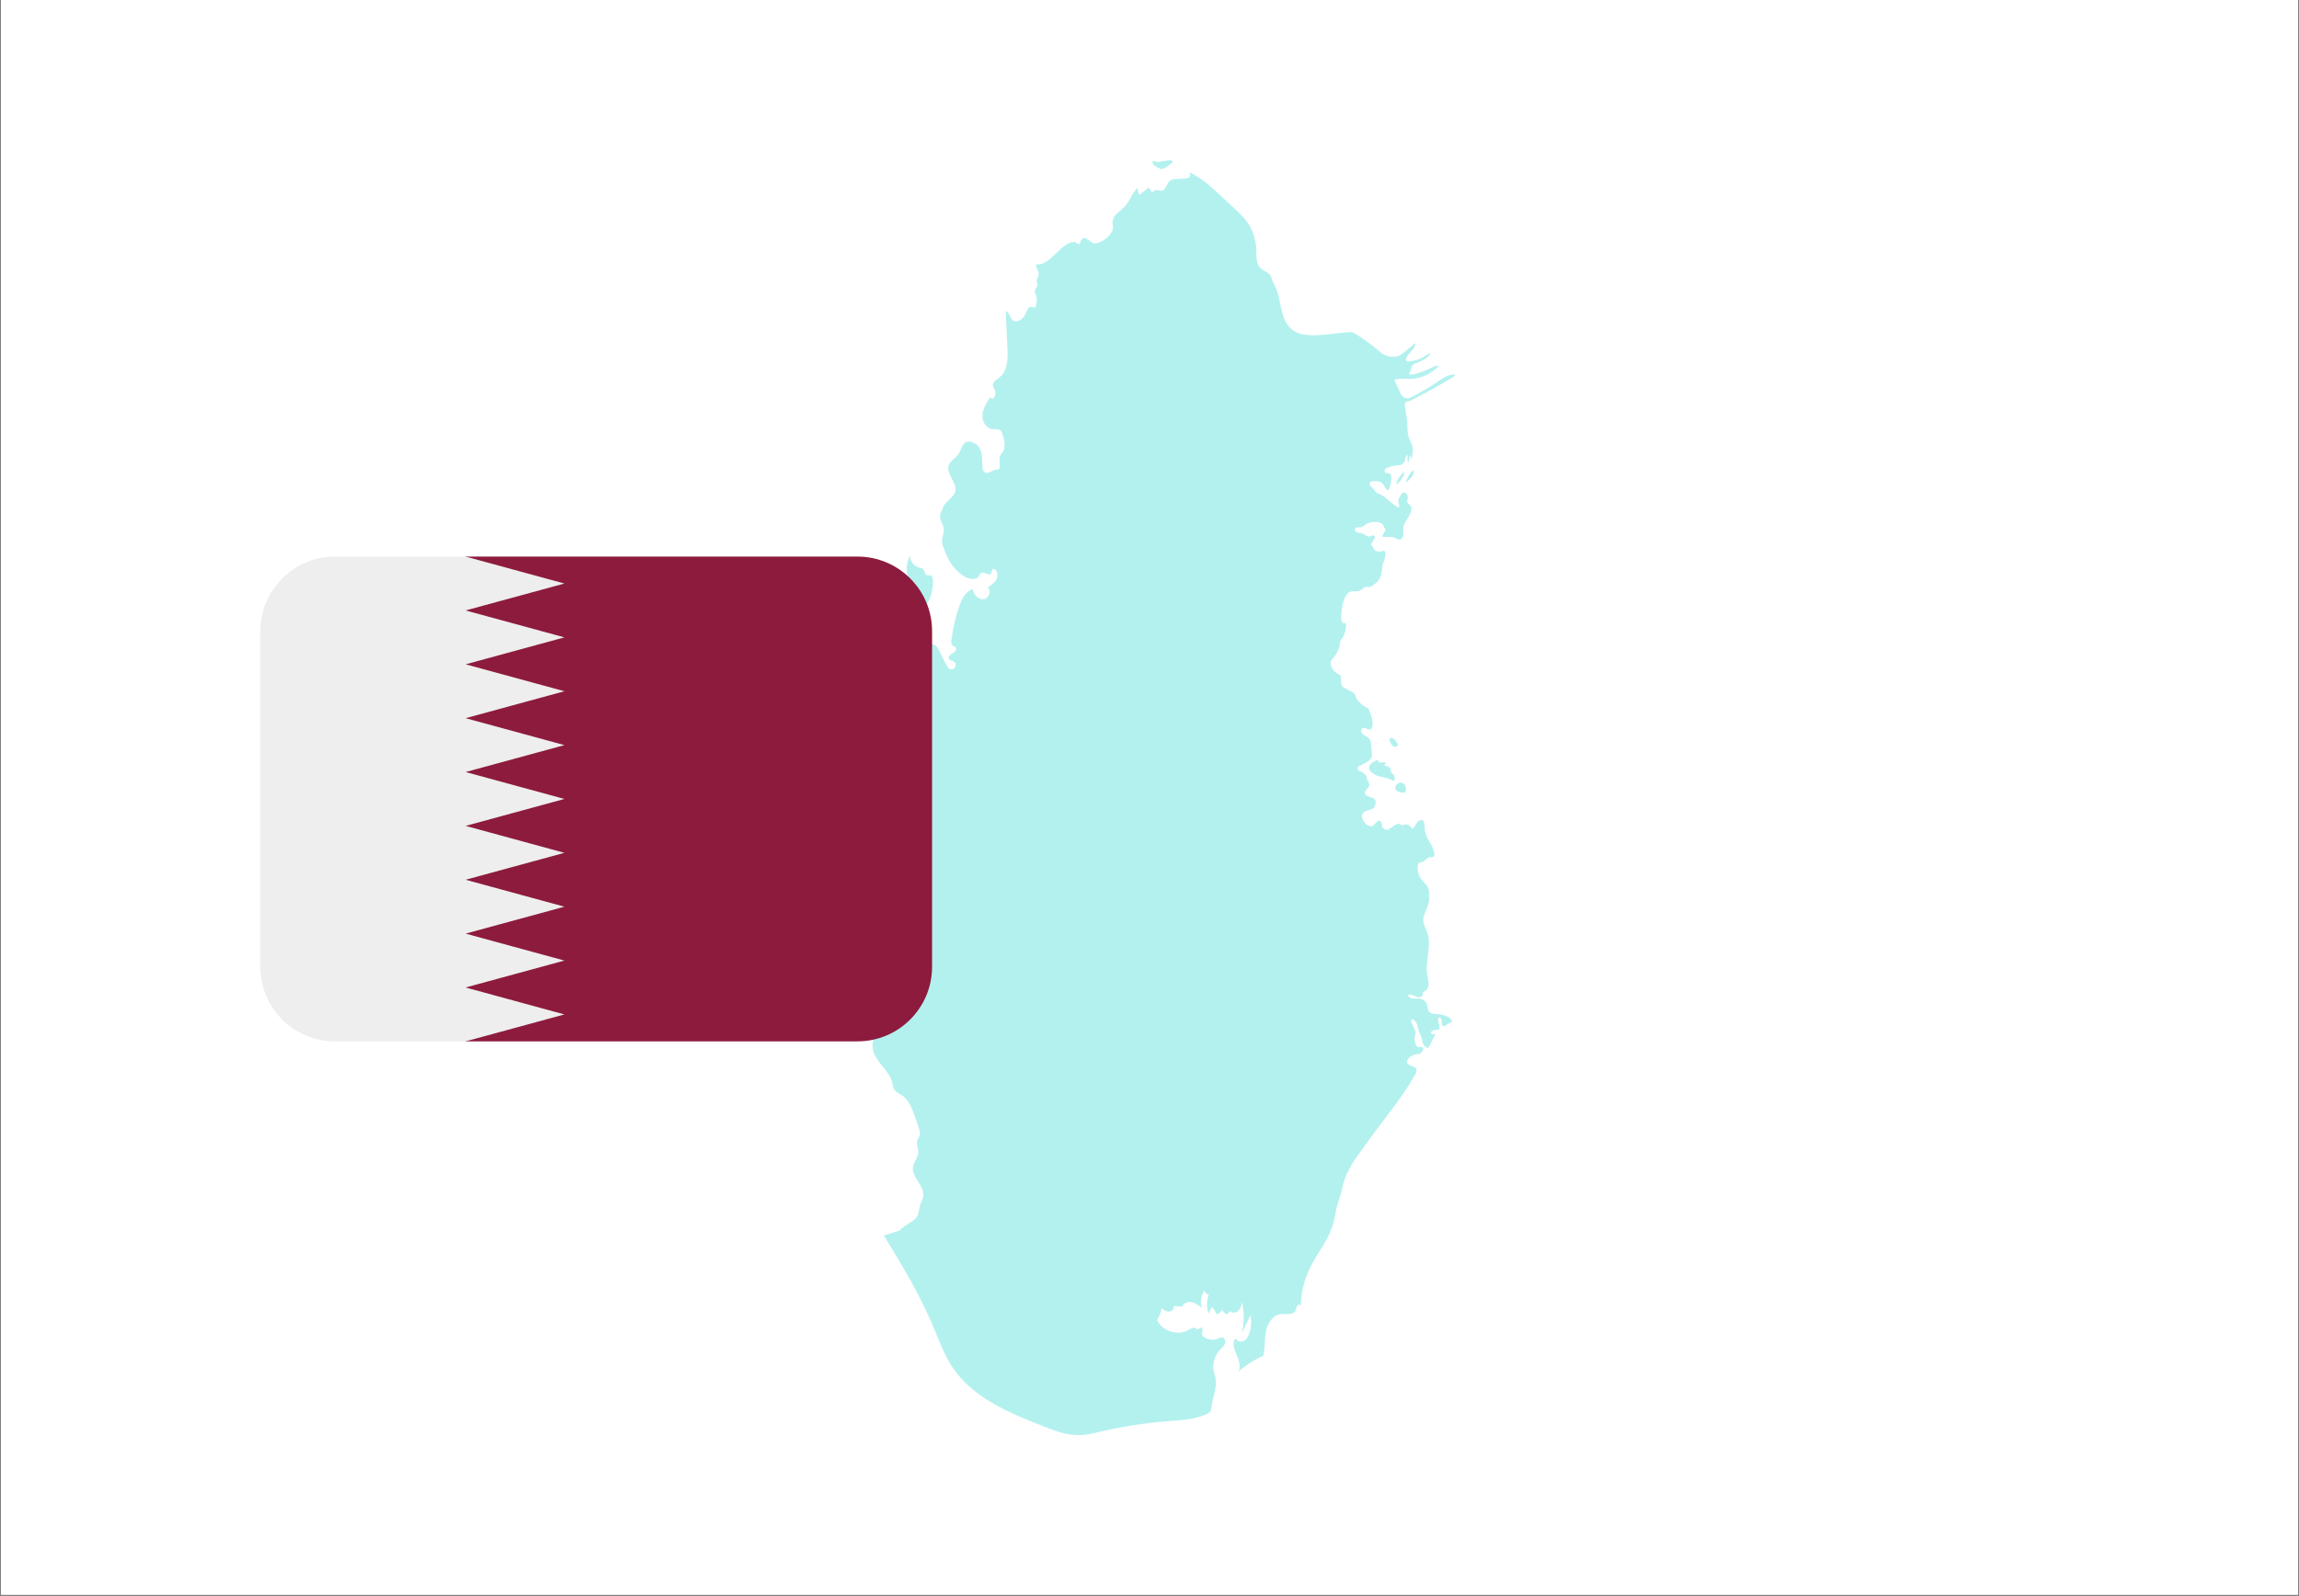 <svg xmlns="http://www.w3.org/2000/svg" xmlns:xlink="http://www.w3.org/1999/xlink" width="1080" zoomAndPan="magnify" viewBox="0 0 810 562.5" height="750" preserveAspectRatio="xMidYMid meet" version="1.0"><rect x="0" y="0" width="810" height="562.5" fill="#808080" stroke="none"/><defs><filter x="0%" y="0%" width="100%" height="100%" id="8309fbcc08"><feColorMatrix values="0 0 0 0 1 0 0 0 0 1 0 0 0 0 1 0 0 0 1 0" color-interpolation-filters="sRGB"/></filter><clipPath id="3b78865c5a"><path d="M 0.359 0 L 809.641 0 L 809.641 562 L 0.359 562 Z M 0.359 0 " clip-rule="nonzero"/></clipPath><mask id="181b742849"><g filter="url(#8309fbcc08)"><rect x="-81" width="972" fill="#000000" y="-56.25" height="675" fill-opacity="0.3"/></g></mask><clipPath id="787865fbc3"><path d="M 110 0.352 L 118 0.352 L 118 4 L 110 4 Z M 110 0.352 " clip-rule="nonzero"/></clipPath><clipPath id="929a658e7d"><path d="M 1.258 4.453 L 216.746 4.453 L 216.746 449.793 L 1.258 449.793 Z M 1.258 4.453 " clip-rule="nonzero"/></clipPath><clipPath id="a81de9fdef"><rect x="0" width="218" y="0" height="450"/></clipPath><clipPath id="69f819eacb"><path d="M 164 196.148 L 328.461 196.148 L 328.461 366.996 L 164 366.996 Z M 164 196.148 " clip-rule="nonzero"/></clipPath><clipPath id="7488dd9bdb"><path d="M 91.668 196.148 L 199 196.148 L 199 366.996 L 91.668 366.996 Z M 91.668 196.148 " clip-rule="nonzero"/></clipPath></defs><g clip-path="url(#3b78865c5a)"><path fill="#ffffff" d="M 0.359 0 L 809.641 0 L 809.641 562 L 0.359 562 Z M 0.359 0 " fill-opacity="1" fill-rule="nonzero"/><path fill="#ffffff" d="M 0.359 0 L 809.641 0 L 809.641 562 L 0.359 562 Z M 0.359 0 " fill-opacity="1" fill-rule="nonzero"/></g><g mask="url(#181b742849)"><g transform="matrix(1, 0, 0, 1, 296, 56)"><g clip-path="url(#a81de9fdef)"><g clip-path="url(#787865fbc3)"><path fill="#00cfc8" d="M 114.496 0.637 C 113.824 0.75 113.141 0.863 112.504 1.062 C 111.992 1.223 111.699 1.035 111.188 0.93 C 110.781 0.844 110.105 0.504 110.043 1.066 C 110 1.465 110.324 1.887 110.578 2.152 C 111.07 2.672 113.035 3.68 113.227 3.613 C 113.773 3.426 114.359 3.238 114.863 2.941 C 115.379 2.637 115.852 2.18 116.328 1.809 C 116.504 1.668 117.117 1.27 117.176 1.055 C 117.422 0.195 114.871 0.57 114.496 0.637 " fill-opacity="1" fill-rule="nonzero"/></g><path fill="#00cfc8" d="M 196.277 113.422 C 196.414 113.125 196.594 112.844 196.77 112.57 C 197.223 111.871 197.684 111.156 198.336 110.641 C 198.414 110.578 198.496 110.52 198.594 110.504 C 198.688 110.488 198.801 110.531 198.836 110.621 C 198.859 110.688 198.84 110.762 198.816 110.832 C 198.406 112.062 197.594 113.121 196.797 114.152 C 196.078 115.082 195.977 114.098 196.277 113.422 " fill-opacity="1" fill-rule="nonzero"/><path fill="#00cfc8" d="M 199.961 112.363 C 200.324 111.645 200.695 110.918 201.215 110.301 C 201.324 110.164 201.449 110.035 201.609 109.969 C 201.77 109.906 201.973 109.922 202.086 110.055 C 202.211 110.203 202.176 110.426 202.121 110.613 C 201.887 111.43 201.434 112.18 200.816 112.766 C 200.426 113.137 199.965 113.457 199.703 113.926 C 199.688 113.957 199.516 113.91 199.508 113.906 C 199.391 113.379 199.73 112.82 199.961 112.363 " fill-opacity="1" fill-rule="nonzero"/><g clip-path="url(#929a658e7d)"><path fill="#00cfc8" d="M 69.211 37.105 C 74.008 38.02 78.254 28.457 83.051 29.355 C 83.793 30.309 83.484 29.57 84.355 30.074 C 85.984 25.336 87.41 29.609 89.625 29.734 C 91.805 29.863 94.895 27.5 95.844 25.461 C 96.574 23.887 95.551 22.723 96.246 21.016 C 96.918 19.371 98.883 18.223 100.062 17.004 C 102.199 14.797 102.867 11.914 104.785 10.188 C 104.75 11.098 105.223 11.984 105.297 12.711 C 106.441 11.961 107.727 10.926 108.809 10.078 C 108.949 10.543 109.672 11.273 109.863 11.926 C 111.574 9.875 112.449 11.941 113.906 10.938 C 114.988 10.188 115.348 8.223 116.277 7.629 C 118.52 6.203 124.703 8.273 123.094 4.664 C 128.977 7.574 133.129 12.211 138.02 16.656 C 142.91 21.105 145.223 23.375 146.457 29.93 C 146.949 32.543 146.156 35.617 147.602 37.891 C 148.457 39.238 150.504 39.691 151.387 40.789 C 151.906 41.43 152.402 43.375 152.922 44.277 C 155.863 49.375 154.445 57.172 159.984 60.699 C 164.77 63.746 174.711 61.066 180.359 61.016 C 183.629 62.684 188.098 66.242 188.117 66.258 C 189.395 67.277 190.613 68.566 192.121 69.195 C 193.633 69.824 195.391 69.969 196.895 69.324 C 197.777 68.949 198.531 68.328 199.27 67.715 C 200.418 66.762 201.57 65.809 202.719 64.859 C 202.715 65.93 202.043 66.883 201.332 67.684 C 200.621 68.488 199.82 69.262 199.445 70.27 C 199.324 70.594 199.289 71.031 199.582 71.223 C 199.715 71.305 199.887 71.312 200.043 71.312 C 202.363 71.293 204.668 70.527 206.531 69.152 C 206.922 68.871 207.324 68.543 207.805 68.516 C 207.777 69.34 207.02 69.926 206.309 70.352 C 205.195 71.012 204.02 71.582 202.805 72.035 C 202.355 72.207 201.875 72.383 201.582 72.758 C 200.949 73.57 201.332 75.086 200.387 75.488 C 200.438 76.055 201.246 76.109 201.797 75.977 C 204.062 75.438 206.262 74.641 208.344 73.605 C 209.152 73.203 210.035 72.754 210.914 72.961 C 208.336 75.777 204.566 77.477 200.746 77.539 C 198.902 77.574 196.988 77.25 195.25 77.871 C 195.887 79.258 196.523 80.645 197.164 82.031 C 197.551 82.879 198.004 83.793 198.852 84.18 C 199.984 84.699 201.285 84.062 202.367 83.445 C 203.598 82.738 204.828 82.035 206.059 81.328 C 207.234 80.652 208.414 79.98 209.539 79.219 C 210.652 78.469 211.715 77.637 212.895 77 C 214.074 76.363 215.41 75.93 216.746 76.055 C 216.605 76.461 216.215 76.719 215.848 76.945 C 211.219 79.781 206.473 82.426 201.629 84.879 C 201.188 85.102 200.738 85.324 200.254 85.406 C 199.953 85.453 199.629 85.453 199.379 85.621 C 198.926 85.93 198.949 86.586 199.02 87.129 C 199.121 87.922 199.227 88.719 199.328 89.516 C 199.457 90.5 199.746 91.496 199.809 92.484 C 199.926 94.273 199.727 96.113 200.25 97.832 C 200.699 99.309 201.676 100.652 201.754 102.195 C 201.777 102.668 201.715 103.141 201.656 103.609 C 201.555 104.367 201.457 105.121 201.355 105.875 C 201.16 105.348 200.961 104.82 200.766 104.293 C 200.648 105.336 200.402 106.363 200.031 107.348 C 199.961 106.324 199.891 105.301 199.82 104.277 C 199.16 104.633 199.215 105.574 199.008 106.293 C 198.777 107.094 198.082 107.738 197.27 107.914 C 196.93 107.988 196.582 107.988 196.234 108.004 C 195.055 108.059 193.891 108.348 192.82 108.848 C 192.523 108.988 192.227 109.152 192.027 109.41 C 191.828 109.672 191.754 110.055 191.93 110.328 C 192.266 110.859 193.109 110.617 193.652 110.934 C 194.172 111.234 194.258 111.945 194.234 112.547 C 194.176 114.031 193.805 115.504 193.152 116.84 C 192.07 116.441 191.777 115.031 190.906 114.277 C 190.035 113.52 188.754 113.543 187.598 113.609 C 187.332 113.625 187.047 113.648 186.832 113.812 C 186.426 114.121 186.512 114.785 186.812 115.203 C 187.117 115.617 187.57 115.902 187.891 116.305 C 188.273 116.785 188.641 117.371 189.156 117.699 C 189.676 118.031 190.258 118.238 190.801 118.523 C 192 119.148 192.977 120.117 194.012 120.992 C 194.551 121.445 195.113 121.871 195.691 122.277 C 196.066 122.543 196.496 122.805 196.953 122.738 C 197.113 122.164 196.777 121.578 196.695 120.988 C 196.562 120.02 197.109 119.105 197.637 118.285 C 197.758 118.102 197.879 117.914 198.051 117.781 C 198.574 117.387 199.395 117.688 199.73 118.25 C 200.066 118.812 200.023 119.523 199.859 120.16 C 199.797 120.398 199.715 120.652 199.766 120.898 C 199.867 121.41 200.441 121.645 200.801 122.027 C 201.422 122.68 201.344 123.734 201.043 124.582 C 200.547 125.98 199.574 127.152 198.895 128.477 C 198.363 129.512 198.34 130.066 198.434 131.242 C 198.484 131.84 198.527 132.457 198.34 133.027 C 198.152 133.598 197.676 134.117 197.074 134.16 C 196.32 134.207 195.727 133.535 195.004 133.309 C 194.602 133.18 194.164 133.199 193.742 133.215 C 193.039 133.234 192.34 133.246 191.637 133.242 C 191.398 133.242 191.094 133.188 191.047 132.953 C 191.02 132.828 191.086 132.707 191.148 132.594 C 191.41 132.137 191.672 131.672 191.934 131.215 C 192.062 130.988 192.199 130.727 192.125 130.477 C 192.055 130.238 191.82 130.094 191.676 129.891 C 191.52 129.672 191.469 129.395 191.355 129.156 C 190.934 128.262 189.797 128.008 188.816 127.969 C 187.664 127.926 186.465 128.043 185.477 128.641 C 184.723 129.094 184.066 129.82 183.191 129.891 C 182.594 129.934 181.867 129.699 181.488 130.16 C 181.09 130.645 181.57 131.402 182.156 131.621 C 182.742 131.844 183.406 131.773 183.996 131.992 C 184.859 132.309 185.566 133.223 186.473 133.074 C 187.07 132.973 187.73 132.43 188.188 132.828 C 188.574 133.168 188.316 133.797 188.039 134.227 C 187.809 134.586 187.582 134.941 187.352 135.293 C 187.195 135.539 187.031 135.832 187.137 136.105 C 187.23 136.348 187.504 136.465 187.668 136.668 C 187.863 136.91 187.887 137.254 188.039 137.531 C 188.168 137.766 188.383 137.941 188.617 138.074 C 189.234 138.43 190 138.516 190.684 138.309 C 191.074 138.191 191.531 137.988 191.855 138.238 C 192.031 138.379 192.102 138.617 192.129 138.84 C 192.297 140.086 191.652 141.273 191.305 142.484 C 190.734 144.488 190.945 146.781 189.738 148.473 C 189.215 149.207 188.477 149.746 187.754 150.273 C 187.352 150.566 186.914 150.875 186.414 150.891 C 186.137 150.898 185.859 150.812 185.582 150.812 C 184.602 150.816 183.926 151.809 183.016 152.176 C 181.844 152.648 180.367 152.051 179.316 152.75 C 177.605 153.887 177.133 156.504 176.793 158.531 C 176.523 160.133 176.27 161.848 176.941 163.328 C 176.98 163.418 177.031 163.512 177.117 163.547 C 177.234 163.598 177.367 163.531 177.492 163.512 C 177.82 163.453 178.125 163.73 178.227 164.047 C 178.328 164.359 178.273 164.703 178.223 165.027 C 177.992 166.395 177.738 167.816 176.91 168.926 C 176.707 169.199 176.469 169.453 176.316 169.758 C 176.098 170.195 176.078 170.695 176.016 171.18 C 175.871 172.238 175.5 173.27 174.934 174.176 L 174.852 174.43 C 174.363 175.066 173.875 175.699 173.387 176.336 C 173.156 176.633 172.922 176.945 172.836 177.312 C 172.766 177.625 172.809 177.949 172.879 178.258 C 173.207 179.648 174.168 180.875 175.441 181.52 C 175.746 181.676 176.086 181.812 176.277 182.102 C 176.469 182.383 176.473 182.746 176.477 183.086 C 176.484 183.586 176.512 184.086 176.555 184.582 C 176.598 185.062 176.668 185.57 176.984 185.93 C 177.172 186.145 177.43 186.285 177.684 186.422 C 178.555 186.891 179.426 187.363 180.297 187.832 C 180.621 188.008 180.957 188.191 181.195 188.477 C 181.68 189.051 181.668 189.914 182.121 190.516 C 182.918 191.57 184.02 192.562 185.184 193.188 C 185.512 193.363 185.859 193.531 186.102 193.812 C 186.293 194.035 186.402 194.312 186.508 194.586 C 187.211 196.379 187.93 198.316 187.492 200.195 C 187.43 200.465 187.332 200.742 187.117 200.922 C 186.715 201.254 186.113 201.082 185.641 200.859 C 185.168 200.637 184.633 200.371 184.152 200.574 C 183.574 200.812 183.441 201.633 183.73 202.188 C 184.02 202.746 184.586 203.094 185.133 203.395 C 185.68 203.699 186.258 204.008 186.605 204.531 C 186.941 205.035 187.008 205.672 187.066 206.277 C 187.156 207.211 187.246 208.148 187.336 209.086 C 187.387 209.641 187.441 210.215 187.277 210.746 C 186.988 211.688 186.102 212.305 185.242 212.785 C 184.691 213.098 184.125 213.383 183.551 213.645 C 183.215 213.797 182.863 213.945 182.605 214.207 C 182.348 214.473 182.199 214.883 182.348 215.219 C 182.543 215.645 183.082 215.754 183.527 215.91 C 184.699 216.32 185.574 217.473 185.652 218.715 C 185.551 218.77 186.082 219.371 186.188 219.629 C 186.367 220.062 186.504 220.516 186.359 220.984 C 186.078 221.898 184.969 222.285 184.891 223.352 C 184.809 224.508 186.844 224.93 187.738 225.227 C 189.008 225.645 188.836 227.648 188.129 228.543 C 187.094 229.848 184.164 229.266 183.871 231.422 C 183.652 233.02 185.766 235.742 187.527 235.09 C 188.309 234.797 189.312 232.797 190.262 233.352 C 191.047 233.805 190.77 235.133 191.234 235.773 C 192.82 237.98 195.09 234.191 196.848 234.328 C 197.254 234.359 197.383 234.59 197.707 234.715 C 198.117 234.875 198.559 234.668 199.02 234.602 C 199.766 234.496 200.297 234.617 200.836 235.148 C 201.066 235.379 201.332 235.973 201.73 235.965 C 202.258 235.957 202.582 234.852 202.832 234.469 C 203.219 233.883 203.758 233.305 204.434 233.051 C 206.238 232.375 205.836 235.836 206.051 236.895 C 206.207 237.668 206.582 238.387 206.738 239.145 C 206.664 239.078 206.711 239.035 206.691 238.953 C 207 239.652 207.52 240.453 207.922 241.105 C 208.566 242.152 209.035 243.305 209.297 244.508 C 209.363 244.809 209.418 245.121 209.355 245.422 C 209.293 245.727 209.094 246.02 208.797 246.105 C 208.535 246.18 208.262 246.09 207.988 246.082 C 206.805 246.059 206.137 247.562 204.988 247.844 C 204.578 247.945 204.09 247.898 203.801 248.203 C 203.637 248.379 203.582 248.625 203.547 248.859 C 203.273 250.637 203.75 252.52 204.84 253.953 C 205.637 255.004 206.766 255.852 207.23 257.09 C 207.504 257.805 207.52 258.59 207.535 259.355 C 207.547 259.801 207.555 260.246 207.562 260.691 C 207.598 262.324 206.699 264.074 206.105 265.594 C 205.793 266.387 205.477 267.195 205.445 268.047 C 205.379 269.672 206.336 271.137 206.867 272.676 C 208.527 277.48 205.98 282.812 206.879 287.816 C 207.055 288.781 207.355 289.73 207.355 290.711 C 207.359 291.688 206.988 292.746 206.137 293.23 C 205.867 293.383 205.543 293.492 205.387 293.758 C 205.227 294.023 205.289 294.363 205.203 294.66 C 204.945 295.582 203.609 295.566 202.738 295.172 C 201.867 294.781 200.875 294.203 200.031 294.648 C 200.242 295.457 201.168 295.867 202.004 295.93 C 202.84 295.988 203.691 295.816 204.508 295.992 C 205.57 296.219 206.48 297.059 206.785 298.102 C 207.012 298.871 206.945 299.75 207.41 300.406 C 208.02 301.254 209.23 301.336 210.273 301.398 C 212.102 301.512 214.062 301.902 215.297 303.254 C 215.488 303.461 215.668 303.766 215.535 304.016 C 215.469 304.141 215.34 304.215 215.215 304.289 C 214.348 304.781 213.48 305.273 212.613 305.762 C 211.98 305.52 211.98 304.648 211.977 303.969 C 211.973 303.293 211.535 302.398 210.891 302.613 C 210.047 303.859 211.855 305.758 210.934 306.945 C 210.141 306.848 209.32 306.988 208.598 307.332 C 208.469 307.395 208.336 307.469 208.254 307.586 C 208.043 307.898 208.309 308.352 208.664 308.469 C 209.023 308.59 209.414 308.48 209.773 308.371 C 208.953 310.008 207.355 313.145 207.336 313.195 C 207.316 313.254 207.246 313.266 207.188 313.266 C 206.348 313.27 205.672 312.535 205.359 311.758 C 205.043 310.977 204.98 310.117 204.703 309.324 C 204.484 308.699 204.141 308.121 203.918 307.496 C 203.664 306.77 203.578 305.992 203.359 305.254 C 203.141 304.516 202.75 303.777 202.074 303.402 C 201.84 303.273 201.52 303.199 201.316 303.375 C 201.047 303.602 201.168 304.031 201.309 304.352 C 201.672 305.156 202.031 305.965 202.391 306.773 C 202.57 307.172 202.75 307.586 202.742 308.023 C 202.734 308.469 202.531 308.887 202.441 309.324 C 202.266 310.141 202.488 310.984 202.707 311.789 C 202.824 312.219 202.98 312.699 203.379 312.895 C 203.988 313.195 204.895 312.707 205.32 313.23 C 205.633 313.621 205.359 314.195 205.059 314.59 C 204.832 314.891 204.574 315.188 204.23 315.34 C 203.91 315.477 203.551 315.473 203.207 315.508 C 202.176 315.605 201.184 316.074 200.445 316.801 C 199.965 317.277 199.574 317.977 199.812 318.613 C 200.277 319.855 202.48 319.523 203.004 320.742 C 203.277 321.375 202.926 322.09 202.586 322.691 C 202.434 322.965 202.277 323.238 202.121 323.512 C 198.172 330.496 192.832 336.867 188.098 343.344 C 186.812 345.098 185.531 346.855 184.246 348.613 C 181.477 352.398 178.652 356.297 177.375 360.812 C 176.984 362.199 176.746 363.621 176.348 365.008 C 175.996 366.219 175.523 367.398 175.18 368.617 C 174.598 370.684 174.391 372.836 173.836 374.91 C 172.281 380.73 168.133 385.469 165.512 390.895 C 163.527 395 162.422 399.523 162.293 404.082 C 162.09 403.566 161.242 403.766 160.965 404.25 C 160.691 404.73 160.719 405.336 160.492 405.844 C 159.715 407.602 157.129 406.918 155.219 407.148 C 152.367 407.496 150.539 410.453 150 413.277 C 149.465 416.102 149.777 419.051 149.059 421.836 C 145.875 423.215 142.91 425.102 140.309 427.398 C 142.406 423.805 136.727 418.801 139.309 415.539 C 139.574 416.645 141.062 417.07 142.094 416.586 C 143.117 416.105 143.73 415.027 144.117 413.961 C 144.867 411.891 145.023 409.609 144.555 407.457 C 143.555 409.598 142.551 411.738 141.551 413.879 C 142.387 410.293 142.41 406.52 141.613 402.926 C 141.379 403.977 141.117 405.086 140.375 405.863 C 139.633 406.641 138.238 406.906 137.504 406.117 C 137.07 406.492 136.637 406.871 136.199 407.25 C 135.539 406.871 134.988 406.305 134.629 405.637 C 134.164 406.352 133.48 406.922 132.691 407.258 C 132.289 406.277 131.723 405.371 131.016 404.582 C 130.605 405.375 130.195 406.164 129.785 406.953 C 129.047 404.754 129.094 402.305 129.918 400.137 C 129.219 400.438 128.621 399.559 128.359 398.844 C 127.16 400.555 126.797 402.824 127.406 404.82 C 127.141 404.645 126.871 404.469 126.605 404.289 C 125.633 403.645 124.609 402.977 123.449 402.848 C 122.289 402.715 120.953 403.309 120.652 404.438 C 119.59 404.398 118.523 404.355 117.457 404.316 C 117.852 405.207 116.871 406.219 115.895 406.242 C 114.918 406.266 114.047 405.664 113.258 405.09 C 113.082 406.539 112.523 407.938 111.656 409.109 C 113.422 413.211 119.145 414.977 122.918 412.59 C 123.848 412 125.492 411.48 125.672 412.566 C 126.285 412.305 126.902 412.039 127.516 411.777 C 127.711 412.648 127.664 413.574 127.383 414.422 C 128.762 416.051 131.262 416.613 133.207 415.727 C 133.633 415.535 134.062 415.273 134.527 415.305 C 135.473 415.371 135.91 416.633 135.578 417.52 C 135.246 418.41 134.453 419.027 133.805 419.719 C 131.609 422.039 130.879 425.641 131.992 428.637 C 133.289 432.113 131.27 436.16 130.844 439.848 C 130.781 440.402 130.707 440.984 130.383 441.441 C 130.078 441.867 129.598 442.121 129.125 442.344 C 124.879 444.32 120.055 444.504 115.387 444.867 C 107.41 445.488 99.48 446.719 91.695 448.543 C 89.379 449.09 87.059 449.688 84.684 449.777 C 80.07 449.961 75.621 448.242 71.328 446.551 C 59.445 441.875 46.836 436.629 39.703 426.039 C 36.672 421.543 34.848 416.359 32.742 411.363 C 28.023 400.188 21.777 389.734 15.41 379.41 C 17.277 378.828 19.141 378.246 21.004 377.66 C 22.691 375.414 26.297 374.742 27.406 372.156 C 27.816 371.203 27.793 370.125 28.055 369.117 C 28.379 367.883 29.129 366.766 29.281 365.496 C 29.723 361.812 25.105 358.902 25.672 355.242 C 25.953 353.418 27.508 351.926 27.555 350.082 C 27.59 348.738 26.805 347.406 27.137 346.105 C 27.348 345.262 28.012 344.562 28.121 343.699 C 28.188 343.168 28.039 342.641 27.891 342.129 C 27.285 340.086 26.598 338.07 25.836 336.078 C 24.98 333.84 23.934 331.523 21.969 330.148 C 20.961 329.445 19.711 328.98 19.07 327.934 C 18.645 327.227 18.566 326.371 18.371 325.574 C 17.246 321.008 12.117 318.105 11.477 313.445 C 10.77 308.301 15.887 303.793 15.477 298.617 C 15.426 297.961 15.285 297.32 15.125 296.684 C 14.672 294.891 14.062 293.133 13.301 291.449 C 12.309 289.254 10.031 287.387 8.023 286.062 C 7.258 285.559 6.406 285.086 5.988 284.273 C 5.656 283.633 5.648 282.879 5.664 282.16 C 5.742 278.121 6.289 274.055 5.711 270.055 C 5.469 268.375 5.031 266.727 4.766 265.047 C 4.5 263.336 4.418 261.602 4.336 259.871 C 4.141 255.738 3.941 251.598 3.746 247.465 C 3.582 243.984 3.426 240.457 4.211 237.066 C 4.676 235.059 5.473 233.109 5.617 231.051 C 5.715 229.66 5.508 228.27 5.293 226.891 C 4.32 220.621 3.145 214.32 3.441 207.98 C 3.516 206.406 3.672 204.781 3.133 203.301 C 2.453 201.441 0.699 199.645 1.438 197.809 C 1.73 197.078 2.387 196.238 1.883 195.633 C 2.66 192.824 3.25 189.707 4.215 186.961 C 4.617 185.816 5.043 184.621 4.879 183.414 C 4.719 182.211 3.742 181.02 2.531 181.074 C 3.82 178.797 5.461 176.723 7.379 174.945 C 8.816 173.609 10.969 172.402 12.621 173.457 C 13.359 173.93 13.789 174.754 14.109 175.566 C 14.633 176.906 14.953 178.324 15.051 179.758 C 15.086 180.23 15.102 180.738 15.375 181.125 C 15.66 181.531 16.16 181.719 16.562 182.02 C 18.871 183.742 16.871 187.883 18.699 190.113 C 19.688 191.316 21.734 191.441 22.859 190.359 C 23.988 189.281 23.953 187.234 22.789 186.191 C 22.059 185.535 20.883 184.555 21.625 183.914 C 21.895 183.68 22.312 183.691 22.594 183.473 C 23.074 183.102 22.898 182.312 22.508 181.848 C 22.121 181.383 21.57 181.035 21.316 180.484 C 21.105 180.02 21.141 179.488 21.113 178.977 C 20.984 176.555 19.207 174.305 16.879 173.617 C 17.227 173.066 17.574 172.512 17.922 171.961 C 19.574 169.328 21.281 166.523 21.348 163.418 C 21.414 160.48 20.004 157.738 18.633 155.141 C 17.156 155.492 15.555 155.832 14.16 155.242 C 12.762 154.645 11.883 152.68 12.902 151.559 C 13.219 151.207 13.656 150.996 14.082 150.793 C 15.168 150.285 16.25 149.777 17.332 149.266 C 18.129 148.891 18.953 148.508 19.836 148.488 C 21.059 148.461 22.262 149.219 22.77 150.332 C 22.957 149.793 23.145 149.254 23.332 148.719 C 24.586 149.285 25.793 149.961 26.93 150.734 C 26.902 149.496 25.52 148.828 24.656 147.938 C 22.609 145.832 23.508 142.352 24.668 139.656 C 24.504 141.574 25.883 143.512 27.75 143.988 C 28.215 144.105 28.727 144.156 29.09 144.469 C 29.832 145.102 29.742 146.613 30.707 146.766 C 31.031 146.82 31.355 146.668 31.68 146.711 C 32.43 146.801 32.684 147.754 32.703 148.508 C 32.789 151.559 31.984 154.625 30.418 157.238 C 29.629 158.551 28.605 159.969 28.945 161.461 C 29.078 162.062 29.43 162.598 29.582 163.195 C 29.875 164.352 29.398 165.543 29.148 166.707 C 28.898 167.875 28.992 169.324 30.012 169.945 C 30.18 169.367 31.07 169.426 31.523 169.824 C 31.977 170.227 32.25 170.824 32.777 171.113 C 33.062 171.27 33.395 171.324 33.668 171.492 C 34.047 171.723 34.27 172.141 34.473 172.535 C 35.434 174.422 36.398 176.309 37.359 178.195 C 37.684 178.828 38.059 179.512 38.719 179.777 C 39.406 180.051 40.277 179.719 40.605 179.055 C 40.934 178.391 40.664 177.496 40.027 177.117 C 39.469 176.789 38.656 176.789 38.34 176.219 C 37.91 175.445 38.836 174.645 39.613 174.223 C 40.391 173.801 41.266 172.902 40.746 172.191 C 40.457 171.801 39.883 171.746 39.527 171.414 C 39.082 170.996 39.113 170.289 39.188 169.684 C 39.695 165.504 40.668 161.375 42.078 157.406 C 42.938 154.98 44.27 152.336 46.75 151.648 C 46.988 153.535 48.613 155.348 50.504 155.172 C 52.395 154.988 53.52 152.113 51.957 151.035 C 53.078 150.332 54.23 149.574 54.914 148.438 C 55.594 147.301 55.652 145.676 54.688 144.77 C 54.484 144.582 54.211 144.422 53.941 144.488 C 53.293 144.652 53.52 145.699 53.074 146.203 C 52.234 147.141 50.527 145.172 49.555 145.973 C 49.289 146.191 49.195 146.543 49.039 146.848 C 48.074 148.723 45.211 148.156 43.457 146.977 C 41.375 145.574 39.629 143.68 38.395 141.492 C 37.621 140.117 37.055 138.637 36.488 137.164 C 36.238 136.508 35.98 135.844 35.918 135.145 C 35.758 133.395 36.797 131.664 36.469 129.934 C 36.254 128.82 35.492 127.871 35.254 126.762 C 35.02 125.672 35.336 124.484 36.082 123.66 C 36.242 121.062 39.844 119.758 40.543 117.25 C 41.41 114.129 37.277 111.188 38.234 108.094 C 38.793 106.297 40.84 105.41 41.84 103.812 C 42.559 102.668 42.734 101.164 43.75 100.273 C 45.422 98.809 48.23 100.109 49.219 102.102 C 50.207 104.09 50.02 106.426 50.176 108.641 C 50.223 109.289 50.34 110.008 50.852 110.402 C 52.262 111.492 54.18 108.91 55.859 109.504 C 56.824 108.164 55.699 106.18 56.359 104.664 C 56.594 104.137 57.02 103.719 57.324 103.234 C 58.324 101.641 57.902 99.582 57.445 97.762 C 57.223 96.875 56.926 95.883 56.113 95.461 C 55.375 95.074 54.484 95.297 53.656 95.219 C 51.414 95.008 49.988 92.484 50.137 90.242 C 50.285 87.992 51.562 86.004 52.797 84.121 C 53.145 84.266 53.492 84.41 53.84 84.555 C 54.672 83.766 54.938 82.438 54.473 81.391 C 54.262 80.902 53.902 80.469 53.824 79.941 C 53.625 78.617 55.141 77.785 56.191 76.945 C 59.051 74.66 59.125 70.414 58.949 66.754 C 58.742 62.375 58.531 57.996 58.324 53.621 C 59.652 53.977 59.738 55.914 60.797 56.793 C 62.32 58.059 64.609 56.371 65.367 54.543 C 65.668 53.809 65.898 52.996 66.5 52.469 C 67.102 51.949 68.234 51.957 68.523 52.699 C 69.426 51.18 69.551 49.23 68.852 47.605 C 68.637 47.113 68.449 46.574 68.691 46.094 C 68.918 45.648 69.355 45.312 69.477 44.828 C 69.637 44.168 69.152 43.492 69.254 42.816 C 69.305 42.484 69.496 42.191 69.637 41.887 C 70.105 40.863 69.988 39.594 69.344 38.672 C 69.035 38.23 68.938 37.57 69.211 37.105 " fill-opacity="1" fill-rule="nonzero"/></g><path fill="#00cfc8" d="M 193.543 204.691 C 193.531 204.398 193.812 204.188 194.059 204.031 C 194.121 203.992 194.188 203.953 194.262 203.949 C 194.34 203.949 194.41 203.992 194.477 204.035 C 194.898 204.297 195.332 204.57 195.656 204.949 C 195.801 205.117 195.918 205.301 196.039 205.488 C 196.141 205.641 196.238 205.797 196.34 205.953 C 196.988 206.949 195.703 207.465 194.895 207.051 C 194.293 206.742 193.562 205.301 193.543 204.691 " fill-opacity="1" fill-rule="nonzero"/><path fill="#00cfc8" d="M 186.359 214.762 C 186.336 214.102 186.684 213.469 187.168 213.016 C 187.648 212.562 188.258 212.27 188.867 212.016 C 189.109 211.914 189.395 211.824 189.625 211.945 C 189.453 212.242 189.723 212.641 190.055 212.738 C 190.391 212.836 190.742 212.734 191.082 212.664 C 191.422 212.59 191.805 212.555 192.086 212.758 C 192.148 212.805 192.207 212.867 192.219 212.945 C 192.23 213.02 192.195 213.094 192.156 213.16 C 192.035 213.383 191.902 213.605 191.758 213.816 C 192.246 213.891 192.75 213.965 193.184 214.199 C 193.617 214.434 193.98 214.867 193.988 215.359 C 193.992 215.531 193.953 215.703 193.992 215.871 C 194.059 216.168 194.332 216.355 194.559 216.562 C 195.062 217.02 195.379 217.676 195.422 218.355 C 195.445 218.719 195.301 219.18 194.941 219.203 C 194.75 219.219 194.582 219.098 194.426 218.992 C 192.629 217.809 190.215 218.023 188.332 216.988 C 187.926 216.762 187.613 216.395 187.238 216.133 C 186.746 215.793 186.383 215.406 186.359 214.762 " fill-opacity="1" fill-rule="nonzero"/><path fill="#00cfc8" d="M 197.203 219.828 C 197.652 219.742 198.137 219.836 198.504 220.105 C 198.871 220.383 199.098 220.816 199.207 221.262 C 199.312 221.711 199.312 222.176 199.301 222.633 C 199.297 222.793 199.289 222.957 199.199 223.09 C 199.09 223.25 198.883 223.312 198.691 223.34 C 197.793 223.465 195.996 223.027 195.633 222.066 C 195.266 221.102 196.316 220.004 197.203 219.828 " fill-opacity="1" fill-rule="nonzero"/></g></g></g><g clip-path="url(#69f819eacb)"><path fill="#8d1b3d" d="M 302.102 196.148 L 164.047 196.148 L 164.047 366.996 L 302.102 366.996 C 316.621 366.996 328.395 355.227 328.395 340.711 L 328.395 222.434 C 328.395 207.918 316.621 196.148 302.102 196.148 Z M 302.102 196.148 " fill-opacity="1" fill-rule="nonzero"/></g><g clip-path="url(#7488dd9bdb)"><path fill="#eeeeee" d="M 164.047 348.012 L 198.855 338.523 L 164.047 329.027 L 198.855 319.539 L 164.047 310.043 L 198.855 300.555 L 164.047 291.062 L 198.855 281.57 L 164.047 272.082 L 198.855 262.594 L 164.047 253.102 L 198.855 243.609 L 164.047 234.117 L 198.855 224.621 L 164.047 215.133 L 198.855 205.645 L 164.047 196.148 L 118.027 196.148 C 103.508 196.148 91.734 207.918 91.734 222.434 L 91.734 340.711 C 91.734 355.227 103.508 366.996 118.027 366.996 L 164.047 366.996 L 198.855 357.508 Z M 164.047 348.012 " fill-opacity="1" fill-rule="nonzero"/></g></svg>